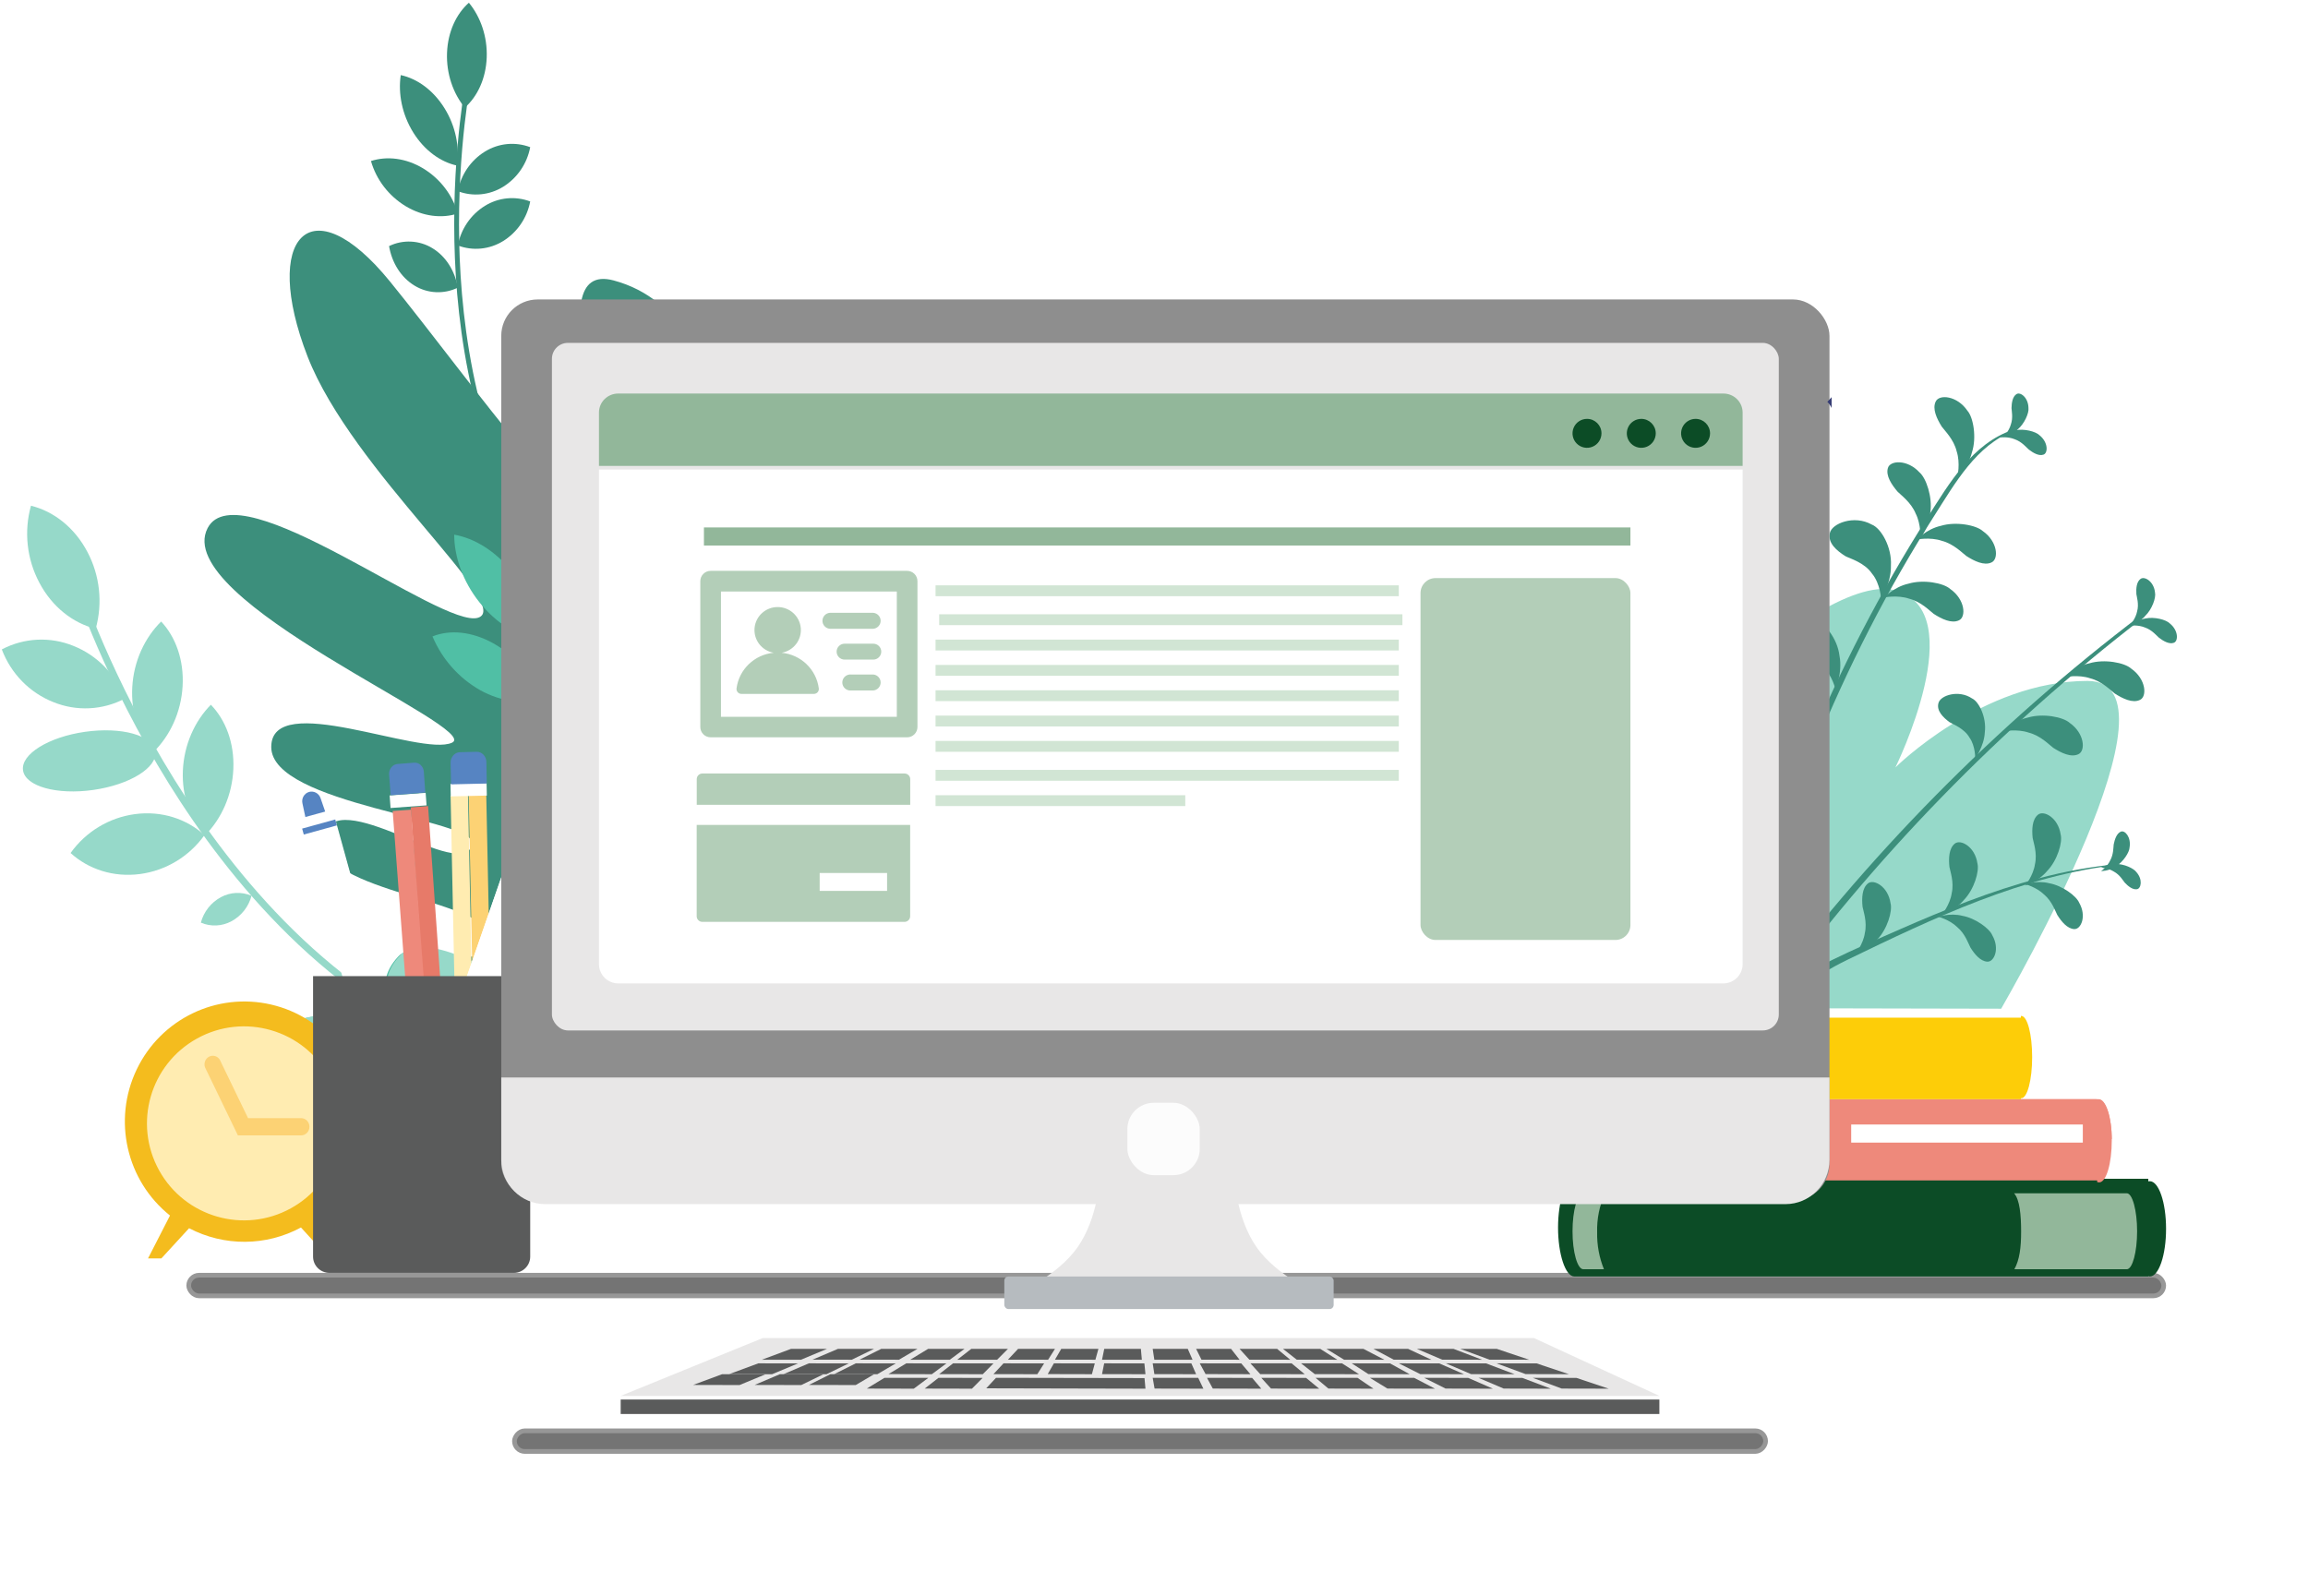 <?xml version="1.0" encoding="UTF-8"?>
<svg width="493px" height="341px" viewBox="0 0 493 341" version="1.1" xmlns="http://www.w3.org/2000/svg" xmlns:xlink="http://www.w3.org/1999/xlink">
    <title>Group 31</title>
    <defs>
        <filter x="-11.2%" y="-554.4%" width="122.4%" height="1208.8%" filterUnits="objectBoundingBox" id="filter-1">
            <feGaussianBlur stdDeviation="10" in="SourceGraphic"></feGaussianBlur>
        </filter>
        <filter x="-7.1%" y="-554.4%" width="114.2%" height="1208.8%" filterUnits="objectBoundingBox" id="filter-2">
            <feGaussianBlur stdDeviation="10" in="SourceGraphic"></feGaussianBlur>
        </filter>
    </defs>
    <g id="T5592--Cyphercor-Webpage-updates" stroke="none" stroke-width="1" fill="none" fill-rule="evenodd">
        <g id="2-FINAL-text-lable" transform="translate(-814, -2023)">
            <g id="Group-31" transform="translate(814.387, 2023.582)">
                <rect id="Rectangle" stroke="#979797" fill="#747474" filter="url(#filter-1)" transform="translate(243.13, 307.294) scale(1, -1) translate(-243.13, -307.294) " x="109.502" y="305.089" width="267.254" height="4.411" rx="2.206"></rect>
                <rect id="Rectangle" stroke="#979797" fill="#747474" filter="url(#filter-2)" x="39.926" y="271.847" width="421.868" height="4.411" rx="2.206"></rect>
                <g id="Plant1" transform="translate(265.162, 81.172)">
                    <path d="M62.127,15.662 L65.558,7.389 C68.213,1.296 75.001,-1.602 80.723,0.898 L80.723,0.898 C95.145,7.198 101.417,24.74 94.728,40.073 L89.829,51.286 C87.686,56.198 88.432,61.599 91.321,65.411 C93.945,68.871 94.372,73.682 92.553,77.862 L89.988,83.764 C87.255,90.056 81.899,94.839 75.33,96.856 C71.347,98.104 68.112,101.029 66.476,104.861 L62.828,113.232 C58.792,122.483 48.467,126.902 39.765,123.1 L34.802,120.931 C26.1,117.129 22.321,106.546 26.352,97.293 L26.352,97.293 C32.877,86.23 32.356,77.973 30.046,72.373 C26.609,63.973 26.723,54.544 30.362,46.229 L30.877,45.048 C34.68,36.29 42.079,29.588 51.184,26.655 C55.111,25.397 59.219,22.329 62.127,15.662 Z" id="Path" fill="#50BFA5"></path>
                    <path d="M0,132.337 C6.992,123.219 45.834,74.797 70.82,66.657 C98.406,57.672 72.412,93.357 72.412,93.357 C72.412,93.357 121.36,39.521 139.322,44.374 C155.786,48.823 139.322,82.194 139.322,82.194 C139.322,82.194 157.866,63.714 180.353,63.714 C202.239,63.714 163.908,130.233 161.908,133.741 L55.28,133.515 L0,132.337 Z" id="Path" fill="#96D9C9"></path>
                    <path d="M147.702,28.307 C127.708,59.63 113.15,95.99 104.796,132.968 L102.818,132.946 C111.127,96.73 126.204,60.097 146.166,28.797 C150.805,21.523 155.815,12.885 164.5,10.058 C164.667,10.002 164.731,10.257 164.572,10.323 C156.645,13.317 152.043,21.496 147.702,28.307 Z" id="Path" fill="#3C8F7C"></path>
                    <path d="M109.776,132.938 C132.986,101.328 160.662,73.236 191.944,49.536 C192.268,49.293 192.704,49.854 192.38,50.106 C161.669,73.716 134.538,101.624 111.823,132.968 L109.776,132.938 Z" id="Path" fill="#3C8F7C"></path>
                    <path d="M149.226,9.398 C149.761,10.15 151.81,12.113 152.412,14.692 C153.222,17.139 152.582,20.212 152.514,20.097 C152.362,20.157 154.885,18.115 155.674,14.868 C156.694,11.753 155.98,7.432 154.709,5.999 C152.516,2.763 148.683,2.435 147.939,4.004 C147.15,5.563 148.151,7.684 149.226,9.398 Z" id="Path" fill="#3C8F7C"></path>
                    <path d="M154.469,37.024 C153.723,36.483 151.792,34.424 149.213,33.777 C146.772,32.931 143.687,33.507 143.793,33.566 C143.73,33.718 145.827,31.275 149.089,30.563 C152.235,29.622 156.559,30.412 157.973,31.691 C161.179,33.918 161.436,37.698 159.845,38.399 C158.277,39.146 156.167,38.117 154.469,37.024 Z" id="Path" fill="#3C8F7C"></path>
                    <path d="M147.511,49.393 C146.767,48.852 144.835,46.793 142.256,46.146 C139.817,45.299 136.73,45.876 136.836,45.938 C136.772,46.087 138.869,43.643 142.131,42.932 C145.279,41.99 149.601,42.783 151.014,44.063 C154.221,46.287 154.478,50.067 152.889,50.768 C151.316,51.515 149.206,50.486 147.511,49.393 Z" id="Path" fill="#3C8F7C"></path>
                    <path d="M173.023,77.997 C172.276,77.456 170.346,75.396 167.767,74.75 C165.326,73.903 162.241,74.479 162.347,74.539 C162.283,74.69 164.38,72.247 167.642,71.535 C170.788,70.594 175.112,71.386 176.526,72.664 C179.732,74.89 179.989,78.67 178.4,79.371 C176.83,80.118 174.72,79.09 173.023,77.997 Z" id="Path" fill="#3C8F7C"></path>
                    <path d="M186.166,66.4 C185.422,65.858 183.489,63.799 180.91,63.153 C178.471,62.308 175.383,62.882 175.489,62.944 C175.425,63.093 177.523,60.65 180.785,59.941 C183.931,58.997 188.253,59.789 189.667,61.069 C192.874,63.293 193.131,67.073 191.542,67.774 C189.975,68.524 187.867,67.493 186.166,66.4 Z" id="Path" fill="#3C8F7C"></path>
                    <path d="M139.796,23.294 C140.425,23.949 142.68,25.559 143.661,27.984 C144.818,30.251 144.698,33.336 144.616,33.24 C144.478,33.323 146.552,30.955 146.786,27.67 C147.263,24.478 145.9,20.37 144.465,19.163 C141.868,16.333 138.176,16.584 137.717,18.226 C137.216,19.864 138.502,21.783 139.796,23.294 Z" id="Path" fill="#3C8F7C"></path>
                    <path d="M128.661,37.075 C129.565,37.555 132.724,38.422 134.312,40.777 C136.11,42.877 136.338,46.465 136.217,46.379 C136.048,46.534 138.469,42.911 138.364,39.052 C138.587,35.186 136.287,31.068 134.258,30.305 C130.502,28.187 125.698,30.075 125.304,32.156 C124.85,34.263 126.78,35.899 128.661,37.075 Z" id="Path" fill="#3C8F7C"></path>
                    <path d="M117.691,58.029 C118.641,58.337 121.827,58.653 123.748,60.65 C125.827,62.363 126.635,65.754 126.512,65.705 C126.373,65.878 128.11,62.029 127.373,58.347 C126.95,54.617 124.053,51.052 121.972,50.653 C118.001,49.241 113.681,51.828 113.644,53.882 C113.552,55.959 115.68,57.217 117.691,58.029 Z" id="Path" fill="#3C8F7C"></path>
                    <path d="M150.892,72.533 C151.577,72.965 154.008,73.843 155.135,75.805 C156.433,77.582 156.415,80.461 156.326,80.396 C156.183,80.511 158.289,77.757 158.419,74.66 C158.809,71.584 157.225,68.165 155.672,67.444 C152.831,65.542 148.947,66.782 148.521,68.424 C148.049,70.072 149.474,71.492 150.892,72.533 Z" id="Path" fill="#3C8F7C"></path>
                    <path d="M167.804,14.276 C167.381,13.917 166.317,12.6 164.803,12.085 C163.393,11.48 161.521,11.677 161.572,11.735 C161.529,11.823 162.888,10.456 164.875,10.18 C166.796,9.758 169.344,10.429 170.133,11.259 C171.952,12.734 171.944,15.01 170.962,15.366 C169.981,15.722 168.772,15.021 167.804,14.276 Z" id="Path" fill="#3C8F7C"></path>
                    <path d="M164.121,5.431 C164.139,5.956 164.49,7.511 163.974,8.939 C163.597,10.364 162.347,11.664 162.347,11.593 C162.257,11.578 164.074,11.339 165.445,9.98 C166.888,8.765 167.893,6.459 167.74,5.398 C167.712,3.184 166.013,1.901 165.179,2.443 C164.346,2.985 164.144,4.276 164.121,5.431 Z" id="Path" fill="#3C8F7C"></path>
                    <path d="M195.633,54.497 C195.21,54.141 194.145,52.821 192.631,52.306 C191.211,51.69 189.341,51.89 189.403,51.934 C189.358,52.022 190.716,50.656 192.704,50.379 C194.624,49.958 197.173,50.628 197.962,51.458 C199.784,52.936 199.773,55.208 198.794,55.564 C197.815,55.92 196.596,55.23 195.633,54.497 Z" id="Path" fill="#3C8F7C"></path>
                    <path d="M190.79,45.162 C190.855,45.7 191.387,47.312 190.949,48.862 C190.665,50.396 189.411,51.87 189.405,51.793 C189.303,51.793 191.276,51.365 192.666,49.831 C194.141,48.432 195.031,45.917 194.767,44.808 C194.534,42.479 192.555,41.275 191.685,41.917 C190.815,42.559 190.713,43.953 190.79,45.162 Z" id="Path" fill="#3C8F7C"></path>
                    <path d="M168.639,97.278 C168.776,98.108 169.679,100.518 169.122,102.899 C168.792,105.257 167.002,107.567 166.988,107.452 C166.835,107.452 169.781,106.687 171.771,104.272 C173.905,102.053 175.08,98.176 174.611,96.503 C174.108,92.974 171.041,91.263 169.778,92.29 C168.515,93.317 168.444,95.444 168.639,97.278 Z" id="Path" fill="#3C8F7C"></path>
                    <path d="M150.859,103.463 C150.996,104.294 151.9,106.704 151.342,109.086 C151.013,111.444 149.219,113.752 149.208,113.637 C149.054,113.637 152.002,112.874 153.994,110.459 C156.128,108.24 157.29,104.362 156.834,102.688 C156.332,99.159 153.263,97.448 151.999,98.475 C150.735,99.502 150.669,101.627 150.859,103.463 Z" id="Path" fill="#3C8F7C"></path>
                    <path d="M132.305,111.974 C132.442,112.804 133.345,115.213 132.788,117.593 C132.458,119.949 130.665,122.256 130.654,122.14 C130.5,122.14 133.444,121.379 135.438,118.965 C137.583,116.739 138.747,112.864 138.275,111.189 C137.775,107.662 134.705,105.952 133.444,106.978 C132.184,108.005 132.11,110.141 132.305,111.974 Z" id="Path" fill="#3C8F7C"></path>
                    <path d="M173.889,113.695 C173.518,113.018 172.804,110.783 171.067,109.339 C169.511,107.801 166.93,107.057 166.986,107.147 C166.88,107.235 169.402,106.229 172.181,106.937 C174.947,107.427 177.968,109.634 178.575,111.104 C180.203,113.944 178.989,116.809 177.514,116.732 C176.04,116.654 174.783,115.137 173.889,113.695 Z" id="Path" fill="#3C8F7C"></path>
                    <path d="M155.334,120.653 C154.966,119.974 154.25,117.739 152.513,116.298 C150.957,114.761 148.376,114.017 148.432,114.107 C148.326,114.193 150.85,113.187 153.627,113.895 C156.392,114.387 159.415,116.591 160.02,118.061 C161.651,120.9 160.436,123.765 158.959,123.689 C157.482,123.614 156.231,122.1 155.334,120.653 Z" id="Path" fill="#3C8F7C"></path>
                    <path d="M188.295,106.793 C187.98,106.422 187.262,105.127 186,104.454 C184.847,103.701 183.162,103.568 183.218,103.619 C183.167,103.686 184.576,102.739 186.367,102.823 C188.119,102.775 190.256,103.755 190.818,104.587 C192.186,106.138 191.82,108.075 190.904,108.213 C189.987,108.352 189.03,107.574 188.295,106.793 Z" id="Path" fill="#3C8F7C"></path>
                    <path d="M185.946,98.656 C185.872,99.172 185.933,100.752 185.202,102.057 C184.6,103.384 183.207,104.432 183.22,104.361 C183.135,104.331 184.881,104.407 186.399,103.337 C187.959,102.409 189.313,100.335 189.342,99.259 C189.703,97.092 188.338,95.536 187.461,95.918 C186.584,96.3 186.168,97.54 185.946,98.656 Z" id="Path" fill="#3C8F7C"></path>
                    <path d="M187.004,102.818 C181.232,103.364 175.516,104.393 169.914,105.893 C159.684,108.594 149.836,112.586 140.162,116.828 C135.402,118.915 130.612,120.972 125.942,123.259 C123.76,124.327 121.562,125.396 119.55,126.769 C116.839,128.618 112.608,132.318 112.095,132.901 L114.319,132.968 C115.837,131.725 121.416,126.991 129.156,123.243 C147.495,114.36 166.557,105.249 187.017,102.986 C187.058,102.976 187.085,102.938 187.082,102.896 C187.079,102.855 187.046,102.821 187.004,102.818 Z" id="Path" fill="#3C8F7C"></path>
                </g>
                <g id="Plant2">
                    <path d="M115.96,117.651 C101.57,96.097 98.083,69.569 97.703,51.112 C97.281,31.074 100.316,15.948 100.346,15.798 L99.34,15.461 C99.307,15.615 96.251,30.848 96.673,51.019 C97.062,69.662 100.585,96.461 115.155,118.279 L115.96,117.651 Z" id="Path" fill="#3C8F7C"></path>
                    <path d="M103.577,11.721 C103.404,16.204 101.604,20.023 98.904,22.419 C96.414,19.392 94.928,15.178 95.101,10.698 C95.274,6.218 97.071,2.396 99.771,0 C102.262,3.027 103.751,7.241 103.577,11.721 Z" id="Path" fill="#3C8F7C"></path>
                    <path d="M94.559,22.532 C96.96,26.395 97.817,30.861 97.227,34.788 C93.731,34.035 90.286,31.581 87.885,27.718 C85.484,23.854 84.627,19.376 85.217,15.461 C88.715,16.212 92.158,18.668 94.559,22.532 Z" id="Path" fill="#3C8F7C"></path>
                    <path d="M90.023,35.408 C93.63,37.61 96.263,41.042 97.406,45.033 C93.999,46.137 89.941,45.687 86.234,43.447 C82.628,41.243 79.997,37.811 78.853,33.819 C82.258,32.716 86.315,33.166 90.023,35.408 Z" id="Path" fill="#3C8F7C"></path>
                    <path d="M91.964,52.431 C94.9,54.205 96.802,57.346 97.406,60.872 C94.459,62.31 90.951,62.146 88.161,60.438 C85.228,58.663 83.323,55.522 82.718,51.994 C85.666,50.557 89.174,50.723 91.964,52.431 L91.964,52.431 Z" id="Path" fill="#3C8F7C"></path>
                    <path d="M103.188,31.803 C106.101,29.998 109.67,29.65 112.868,30.861 C112.202,34.381 110.102,37.453 107.086,39.32 C104.173,41.124 100.605,41.471 97.406,40.262 C98.072,36.742 100.171,33.67 103.188,31.803 L103.188,31.803 Z" id="Path" fill="#3C8F7C"></path>
                    <path d="M103.187,43.399 C106.1,41.594 109.67,41.247 112.868,42.457 C112.199,45.977 110.099,49.047 107.084,50.916 C104.172,52.72 100.604,53.067 97.406,51.858 C98.072,48.338 100.171,45.266 103.187,43.399 L103.187,43.399 Z" id="Path" fill="#3C8F7C"></path>
                    <path d="M101.272,223.528 C70.772,212.49 49.438,186.169 36.913,166.028 C23.314,144.178 16.868,124.659 16.808,124.464 L15.461,124.999 C15.525,125.195 22.016,144.849 35.7,166.855 C48.346,187.194 69.894,213.787 100.779,224.963 L101.272,223.528 Z" id="Path" fill="#96D9C9"></path>
                    <path d="M18.291,117.338 C20.952,122.372 21.585,128.248 20.056,133.741 C15.238,132.556 10.757,129.111 7.996,123.859 C5.332,118.826 4.699,112.949 6.229,107.456 C11.055,108.641 15.527,112.086 18.291,117.338 Z" id="Path" fill="#96D9C9"></path>
                    <path d="M15.314,137.407 C20.363,139.419 24.346,143.505 26.284,148.661 C21.533,151.156 15.951,151.427 10.989,149.403 C5.934,147.395 1.944,143.312 0,138.155 C4.755,135.651 10.345,135.378 15.314,137.407 L15.314,137.407 Z" id="Path" fill="#96D9C9"></path>
                    <ellipse id="Oval" fill="#96D9C9" transform="translate(18.661, 161.966) rotate(-8.11) translate(-18.661, -161.966) " cx="18.661" cy="161.966" rx="14.274" ry="6.272"></ellipse>
                    <path d="M28.434,173.342 C34.151,172.577 39.491,174.372 43.292,177.828 C40.031,182.391 35.06,185.395 29.546,186.136 C23.829,186.898 18.489,185.103 14.688,181.649 C17.949,177.086 22.92,174.082 28.434,173.342 Z" id="Path" fill="#96D9C9"></path>
                    <path d="M27.866,146.207 C28.178,140.645 30.551,135.625 34.035,132.195 C37.146,135.506 38.934,140.45 38.617,146.012 C38.3,151.575 35.933,156.592 32.449,160.025 C29.347,156.714 27.549,151.767 27.866,146.207 Z" id="Path" fill="#96D9C9"></path>
                    <path d="M38.673,164.082 C38.91,158.521 41.209,153.462 44.653,149.975 C47.813,153.225 49.691,158.134 49.457,163.695 C49.223,169.257 46.921,174.318 43.477,177.805 C40.32,174.544 38.439,169.634 38.673,164.082 Z" id="Path" fill="#96D9C9"></path>
                    <path d="M46.792,191.089 C48.814,189.987 51.227,189.875 53.342,190.785 C52.725,193.112 51.177,195.079 49.065,196.218 C47.044,197.32 44.632,197.431 42.519,196.522 C43.134,194.195 44.681,192.228 46.792,191.089 L46.792,191.089 Z" id="Path" fill="#96D9C9"></path>
                    <path d="M174.352,194.623 C174.352,194.623 198.013,142.471 190.102,130.838 C179.171,114.756 165.58,164.104 164.919,159.778 C158.656,118.817 159.966,67.157 130.688,59.328 C114.044,54.879 131.787,97.914 129.722,108.998 C127.657,120.083 99.967,80.502 82.918,59.56 C65.869,38.618 55.436,50.158 65.305,75.564 C74.865,100.133 109.488,128.921 101.739,131.384 C93.991,133.847 50.524,99.623 43.962,112.239 C35.93,127.703 102.884,155.003 96.165,158.081 C89.446,161.158 57.553,146.683 57.553,159.003 C57.553,171.323 101.64,174.401 100.48,179.728 C98.626,188.352 70.939,166.271 68.774,178.221 C66.579,190.469 106.371,191.406 104.982,200.98 C104.182,206.482 94.16,200.724 92.348,208.287 C88.214,225.533 150.929,249.701 150.929,249.701 L174.352,194.623 Z" id="Path" fill="#3C8F7C"></path>
                    <path d="M217.744,206.634 C227.248,211.088 224.677,222.146 224.677,222.146 C224.677,222.146 250.46,202.026 260.081,213.775 C269.703,225.524 264.651,248.551 253.354,252.293 C249.351,253.62 234.557,254.181 216.957,254.308 C184.886,254.54 143.791,253.403 143.791,253.403 C143.791,253.403 209.196,202.632 217.744,206.634 Z" id="Path" fill="#96D9C9"></path>
                    <path d="M149.842,235.012 L150.748,234.236 C130.055,209.042 121.218,177.471 117.451,155.408 C113.36,131.474 114.188,113.272 114.197,113.091 L112.94,112.868 C112.94,113.049 112.094,131.371 116.206,155.442 C120.01,177.686 128.928,209.547 149.842,235.012 Z" id="Path" fill="#50BFA5"></path>
                    <path d="M116.598,109.058 C117.184,114.465 115.829,119.143 113.192,122.145 C109.645,118.323 107.407,113.419 106.818,108.174 C106.233,102.766 107.588,98.089 110.222,95.087 C113.769,98.909 116.008,103.813 116.598,109.058 Z" id="Path" fill="#50BFA5"></path>
                    <path d="M109.042,121.636 C112.595,126.12 114.417,131.381 114.414,136.06 C110.107,135.315 105.558,132.544 102.005,128.064 C98.452,123.584 96.633,118.32 96.633,113.641 C100.94,114.386 105.489,117.15 109.042,121.636 Z" id="Path" fill="#50BFA5"></path>
                    <path d="M105.024,136.872 C109.567,139.453 113.14,143.485 115.187,148.339 C111.502,149.823 106.792,149.436 102.155,146.846 C97.614,144.264 94.042,140.232 91.995,135.379 C95.68,133.892 100.391,134.279 105.024,136.872 Z" id="Path" fill="#50BFA5"></path>
                    <path d="M113.702,161.485 C115.68,162.372 117.291,163.857 118.279,165.704 C116.783,166.408 114.815,166.403 112.807,165.523 C110.828,164.635 109.217,163.149 108.229,161.301 C109.71,160.6 111.691,160.605 113.702,161.485 Z" id="Path" fill="#50BFA5"></path>
                    <path d="M116.019,170.761 C117.998,171.65 119.608,173.134 120.599,174.981 C119.103,175.685 117.135,175.679 115.125,174.8 C113.147,173.912 111.537,172.428 110.549,170.58 C112.038,169.876 114.012,169.882 116.019,170.761 Z" id="Path" fill="#50BFA5"></path>
                    <path d="M120.387,132.07 C123.64,129.724 127.671,129.312 131.421,130.579 C131.244,134.675 129.466,138.47 126.222,140.818 C122.977,143.167 118.937,143.576 115.187,142.324 C115.364,138.213 117.142,134.419 120.387,132.07 Z" id="Path" fill="#50BFA5"></path>
                    <path d="M122.706,145.991 C125.959,143.643 129.99,143.231 133.741,144.484 C133.563,148.585 131.786,152.383 128.541,154.735 C125.297,157.087 121.257,157.495 117.506,156.227 C117.684,152.142 119.461,148.34 122.706,145.991 Z" id="Path" fill="#50BFA5"></path>
                    <path d="M124.064,166.085 C126.227,164.565 128.91,164.304 131.421,165.111 C131.3,167.765 130.116,170.225 127.953,171.745 C125.79,173.265 123.107,173.526 120.599,172.722 C120.717,170.068 121.901,167.607 124.064,166.085 Z" id="Path" fill="#50BFA5"></path>
                    <path d="M164.663,253.722 C164.663,253.722 134.552,215.133 121.963,209.236 C108.554,202.935 120.183,224.759 120.183,224.759 C120.183,224.759 91.503,196.648 84.77,203.67 C78.037,210.691 85.224,217.257 85.224,217.257 C85.224,217.257 61.211,212.804 57.711,221.779 C52.331,235.574 91.828,242.439 91.828,242.439 C91.828,242.439 72.906,238.298 76.692,246.835 C82.4,259.709 164.663,253.722 164.663,253.722 Z" id="Path" fill="#50BFA5"></path>
                    <path d="M57.98,221.685 C61.488,212.677 85.549,217.146 85.549,217.146 C85.549,217.146 78.344,210.554 85.094,203.509 C91.844,196.465 114.323,213.099 114.323,213.099 C114.323,213.099 110.839,197.808 127.735,209.837 C139.815,218.426 163.117,250.474 163.117,250.474 L57.98,221.685 Z" id="Path" fill="#96D9C9"></path>
                    <path d="M143.017,252.897 C143.017,252.897 191.094,256.325 200.456,247.665 C209.818,239.006 200.531,223.361 200.531,223.361 C200.531,223.361 217.029,210.266 216.772,201.715 C216.516,193.165 205.765,197.504 205.765,197.504 C205.765,197.504 223.98,173.952 219.662,169.49 C211.614,161.145 190.551,185.628 190.551,185.628 C190.551,185.628 196.801,173.983 190.208,172.134 C180.264,169.344 172.948,198.067 172.948,198.067 C172.948,198.067 174.804,186.721 167.949,188.227 C155.64,190.914 143.017,252.897 143.017,252.897 Z" id="Path" fill="#50BFA5"></path>
                </g>
                <g id="desktop" transform="translate(23.569, 63.392)">
                    <path d="M53.738,175.682 C53.764,163.704 45.54,153.302 33.927,150.626 C22.313,147.95 10.404,153.712 5.239,164.506 C0.074,175.3 3.028,188.252 12.355,195.705 L7.662,204.863 L10.514,204.863 L16.435,198.415 C23.936,202.34 32.883,202.281 40.333,198.257 L46.349,204.863 L49.237,204.863 L44.424,195.451 C50.316,190.596 53.734,183.341 53.738,175.682 L53.738,175.682 Z" id="Path" fill="#F4BC1E"></path>
                    <ellipse id="Oval" fill="#FFECB1" transform="translate(28.165, 176.015) rotate(-28.93) translate(-28.165, -176.015) " cx="28.165" cy="176.015" rx="20.728" ry="20.721"></ellipse>
                    <path d="M40.387,178.579 L26.859,178.579 L19.829,164.037 C19.523,163.161 19.898,162.187 20.701,161.768 C21.505,161.349 22.484,161.617 22.982,162.393 L29.029,174.897 L40.363,174.897 C41.345,174.897 42.142,175.721 42.142,176.738 C42.142,177.754 41.345,178.579 40.363,178.579 L40.387,178.579 Z" id="Path" fill="#FCD274"></path>
                    <path d="M46.78,113.094 L42.095,114.414 L40.646,107.642 C40.407,106.567 41.044,105.491 42.095,105.198 L42.095,105.198 C43.115,104.942 44.161,105.514 44.51,106.518 L46.78,113.094 Z" id="Path" fill="#5684C2"></path>
                    <path d="M67.653,200.625 C68.434,203.13 69.365,204.959 69.776,204.859 C70.188,204.759 69.927,202.717 69.215,200.224 L67.653,200.625 Z" id="Path" fill="#353C73"></path>
                    <path d="M70.81,190.558 C68.725,185.845 66.983,180.991 65.597,176.031 L46.96,109.002 L39.822,110.964 L58.447,177.968 C59.826,182.941 60.844,188.006 61.492,193.124 L61.687,194.686 C61.716,194.923 61.808,195.149 61.955,195.339 L67.923,202.82 C68.259,203.234 68.809,203.41 69.324,203.268 L69.324,203.268 C69.837,203.124 70.215,202.691 70.286,202.167 L71.504,192.712 C71.54,192.47 71.506,192.222 71.407,191.998 L70.81,190.558 Z" id="Path" fill="#FFFFFF"></path>
                    <polygon id="Rectangle" fill="#FFFFFF" transform="translate(48.815, 128.98) rotate(-15.44) translate(-48.815, -128.98) " points="45.144 109.732 52.48 109.733 52.487 148.228 45.15 148.226"></polygon>
                    <polygon id="Path" fill="#FFFFFF" points="63.091 196.359 70.573 194.491 70.745 193.267 62.241 195.394"></polygon>
                    <polygon id="Rectangle" fill="#5684C2" transform="translate(61.383, 172.055) rotate(-15.709) translate(-61.383, -172.055) " points="60.046 163.696 62.717 163.697 62.72 180.414 60.048 180.413"></polygon>
                    <polygon id="Rectangle" fill="#FFFFFF" transform="translate(62.5, 176.019) rotate(-15.709) translate(-62.5, -176.019) " points="61.164 171.779 63.835 171.78 63.836 180.259 61.165 180.258"></polygon>
                    <polygon id="Rectangle" fill="#5684C2" transform="translate(53.959, 147.58) rotate(-15.44) translate(-53.959, -147.58) " points="50.291 146.922 57.627 146.923 57.627 148.238 50.291 148.237"></polygon>
                    <polygon id="Rectangle" fill="#5684C2" transform="translate(44.293, 112.7) rotate(-15.44) translate(-44.293, -112.7) " points="40.625 112.042 47.961 112.044 47.962 113.358 40.625 113.357"></polygon>
                    <polygon id="Path" fill="#E77A69" points="63.788 108.508 69.581 190.948 73.064 187.51 67.48 108.229"></polygon>
                    <polygon id="Path" fill="#EE897B" points="59.922 109.29 65.841 187.824 69.972 190.175 63.856 109.002"></polygon>
                    <path d="M70.92,188.992 C70.588,188.403 69.912,188.053 69.198,188.102 C68.484,188.151 67.87,188.589 67.636,189.217 C67.095,188.562 66.212,188.233 65.334,188.362 L68.266,195.586 L71.283,195.383 L73.064,187.856 C72.18,187.842 71.357,188.278 70.92,188.992 Z" id="Path" fill="#FFFFFF"></path>
                    <path d="M69.586,194.846 C69.195,194.882 68.808,194.958 68.426,195.075 L69.576,199.221 C69.611,199.368 69.716,199.463 69.829,199.45 L69.829,199.45 C69.94,199.441 70.032,199.331 70.053,199.183 L70.745,194.846 C70.359,194.802 69.971,194.802 69.586,194.846 Z" id="Path" fill="#353C73"></path>
                    <polygon id="Rectangle" fill="#FFFFFF" transform="translate(63.217, 107.02) rotate(-4.19) translate(-63.217, -107.02) " points="59.361 105.676 67.072 105.676 67.072 108.365 59.362 108.365"></polygon>
                    <path d="M64.451,98.961 L60.982,99.235 C60.46,99.273 59.973,99.533 59.631,99.958 C59.288,100.382 59.116,100.936 59.154,101.497 L59.501,105.91 L66.88,105.326 L66.579,100.913 C66.544,100.348 66.298,99.823 65.898,99.455 C65.497,99.088 64.975,98.91 64.451,98.961 Z" id="Path" fill="#5684C2"></path>
                    <polygon id="Path" fill="#FCD274" points="76.157 105.995 77.882 188.628 81.568 185.373 79.913 105.91"></polygon>
                    <polygon id="Path" fill="#FFECB1" points="72.291 105.995 73.932 185.295 77.703 187.855 76.004 105.91"></polygon>
                    <path d="M79.366,186.62 C78.999,186.059 78.383,185.691 77.697,185.622 C77.017,185.721 76.423,186.115 76.088,186.689 C75.583,185.99 74.719,185.612 73.837,185.703 L76.366,193.267 L79.378,193.209 L81.568,185.541 C80.683,185.487 79.839,185.901 79.366,186.62 L79.366,186.62 Z" id="Path" fill="#FFFFFF"></path>
                    <path d="M77.697,192.495 C77.179,192.505 76.664,192.56 76.157,192.661 L77.473,196.877 C77.512,197.027 77.645,197.132 77.796,197.132 L77.796,197.132 C77.948,197.129 78.077,197.018 78.106,196.865 L79.249,192.585 C78.734,192.516 78.215,192.486 77.697,192.495 L77.697,192.495 Z" id="Path" fill="#353C73"></path>
                    <polygon id="Rectangle" fill="#FFFFFF" transform="translate(76.153, 104.73) rotate(-1.23) translate(-76.153, -104.73) " points="72.298 103.385 80.008 103.385 80.009 106.074 72.298 106.074"></polygon>
                    <path d="M77.871,96.634 L74.287,96.724 C73.163,96.753 72.272,97.76 72.292,98.979 L72.387,103.591 L80.022,103.41 L79.938,98.797 C79.912,97.584 78.991,96.619 77.871,96.634 L77.871,96.634 Z" id="Path" fill="#5684C2"></path>
                    <path d="M92.642,115.187 L87.753,113.555 L90.535,107.184 C90.978,106.16 92.191,105.654 93.28,106.039 L93.28,106.039 C94.323,106.396 94.914,107.449 94.646,108.475 L92.642,115.187 Z" id="Path" fill="#5684C2"></path>
                    <path d="M60.088,198.678 C59.288,201.133 58.93,203.17 59.288,203.309 C59.645,203.448 60.606,201.614 61.468,199.172 L60.088,198.678 Z" id="Path" fill="#353C73"></path>
                    <path d="M68.196,192.103 C69.154,187.081 70.475,182.136 72.149,177.307 L94.71,112.178 L87.843,109.776 L65.282,174.905 C63.611,179.735 61.591,184.435 59.238,188.969 L58.522,190.362 C58.414,190.573 58.365,190.809 58.378,191.046 L58.999,200.498 C59.007,201.044 59.356,201.526 59.871,201.699 L59.871,201.699 C60.367,201.87 60.916,201.728 61.269,201.339 L67.587,194.325 C67.743,194.144 67.851,193.924 67.897,193.689 L68.196,192.103 Z" id="Path" fill="#FFFFFF"></path>
                    <polygon id="Rectangle" fill="#FFFFFF" transform="translate(85.083, 129.04) rotate(-70.8) translate(-85.083, -129.04) " points="65.834 125.368 104.33 125.376 104.331 132.712 65.836 132.704"></polygon>
                    <polygon id="Path" fill="#FFFFFF" points="58.47 193.831 65.943 196.359 66.88 195.362 58.376 192.494"></polygon>
                    <polygon id="Rectangle" fill="#5684C2" transform="translate(70.086, 172.109) rotate(-70.8) translate(-70.086, -172.109) " points="61.704 170.768 78.468 170.772 78.468 173.45 61.705 173.447"></polygon>
                    <polygon id="Rectangle" fill="#FFFFFF" transform="translate(68.711, 176.01) rotate(-70.8) translate(-68.711, -176.01) " points="64.46 174.67 72.962 174.672 72.963 177.35 64.46 177.349"></polygon>
                    <polygon id="Rectangle" fill="#5684C2" transform="translate(78.733, 147.263) rotate(-70.8) translate(-78.733, -147.263) " points="78.075 143.595 79.39 143.595 79.391 150.931 78.077 150.931"></polygon>
                    <polygon id="Rectangle" fill="#5684C2" transform="translate(90.619, 113.081) rotate(-70.8) translate(-90.619, -113.081) " points="89.961 109.413 91.275 109.413 91.277 116.749 89.962 116.749"></polygon>
                    <path d="M42.915,144.564 L89.299,144.564 L89.299,204.479 C89.299,206.399 87.733,207.955 85.801,207.955 L46.412,207.955 C44.48,207.955 42.915,206.399 42.915,204.479 L42.915,144.564 Z" id="Path" fill="#5A5B5B"></path>
                    <path d="M435.251,188.37 C435.107,188.37 434.927,188.37 434.927,188.444 L434.927,187.855 L312.324,187.855 C310.412,187.855 308.85,192.672 308.85,198.286 C308.85,203.899 310.412,208.728 312.324,208.728 L434.927,208.728 L434.927,208.642 C434.927,208.642 435.107,208.728 435.251,208.728 C437.175,208.728 438.725,204.169 438.725,198.543 C438.725,192.917 437.175,188.37 435.251,188.37 Z" id="Path" fill="#0C4C26"></path>
                    <path d="M430.335,190.948 L406.256,190.948 C407.482,192.303 407.764,195.678 407.764,199.102 C407.764,202.526 407.445,205.15 406.318,207.182 L430.335,207.182 C431.56,207.182 432.541,203.487 432.541,199.065 C432.541,194.643 431.548,190.948 430.335,190.948 Z" id="Path" fill="#92B79A"></path>
                    <path d="M317.202,199.287 C317.116,196.42 317.696,193.57 318.9,190.948 L314.253,190.948 C312.976,190.948 311.942,194.643 311.942,199.065 C311.942,203.487 312.976,207.182 314.253,207.182 L318.657,207.182 C317.639,204.668 317.145,201.985 317.202,199.287 Z" id="Path" fill="#92B79A"></path>
                    <path d="M424.283,170.918 C424.163,170.918 423.716,170.848 423.716,170.848 L326.324,170.848 C324.78,170.848 323.538,174.559 323.538,179.522 C323.538,184.485 324.744,188.207 326.324,188.207 L424.006,188.207 L424.006,188.558 C424.006,188.558 424.307,188.628 424.428,188.628 C425.959,188.628 427.129,184.59 427.129,179.615 C427.129,174.64 425.815,170.918 424.283,170.918 Z" id="Path" fill="#EE897B"></path>
                    <path d="M424.354,170.848 L326.326,170.848 C324.781,170.848 323.538,174.766 323.538,179.352 L427.129,179.352 C427.129,174.754 425.886,170.848 424.354,170.848 Z" id="Path" fill="#EE897B"></path>
                    <path d="M328.816,179.627 C328.75,176.86 329.273,174.116 330.342,171.621 L328.618,171.621 C327.52,171.621 326.63,175.316 326.63,179.738 C326.63,184.16 327.52,187.855 328.618,187.855 L330.496,187.855 C329.496,186.5 328.816,183.236 328.816,179.627 Z" id="Path" fill="#E55740"></path>
                    <rect id="Rectangle" fill="#FFFFFF" x="371.468" y="176.259" width="49.476" height="3.865"></rect>
                    <path d="M407.802,153.067 L407.706,153.067 L407.706,153.431 L335.11,153.431 L335.11,153.067 C333.127,153.067 332.815,157.037 332.815,161.864 C332.815,166.69 333.127,170.601 335.11,170.648 L335.11,170.848 L407.718,170.848 L407.718,170.648 L407.802,170.648 C409.088,170.648 410.122,166.714 410.122,161.852 C410.122,156.99 409.1,153.067 407.802,153.067 Z" id="Path" fill="#FDCD08"></path>
                    <path d="M244.452,202.47 C240.135,196.25 239.747,187.855 239.747,187.855 L210.946,187.855 C210.946,187.855 210.558,196.262 206.229,202.47 C201.9,208.679 192.89,212.594 192.89,212.594 L257.827,212.594 C257.827,212.594 248.805,208.703 244.452,202.47 Z" id="Path" fill="#E8E7E7"></path>
                    <rect id="Rectangle" fill="#8E8E8E" x="83.114" y="0" width="283.716" height="192.494" rx="7.78"></rect>
                    <path d="M83.114,166.209 L83.114,183.789 C83.114,189.023 87.32,193.267 92.509,193.267 L357.435,193.267 C362.624,193.267 366.83,189.023 366.83,183.789 L366.83,166.209 L83.114,166.209 Z" id="Path" fill="#E8E7E7"></path>
                    <rect id="Rectangle" fill="#B6BBBF" x="190.571" y="208.728" width="70.349" height="6.958" rx="0.88"></rect>
                    <rect id="Rectangle" fill="#E8E7E7" x="93.937" y="9.277" width="262.07" height="146.883" rx="3.41"></rect>
                    <path d="M348.276,24.15 C348.27,21.911 346.431,20.1 344.165,20.1 L108.087,20.1 C106.999,20.1 105.957,20.526 105.188,21.286 C104.419,22.045 103.987,23.076 103.987,24.15 L103.987,35.561 L348.276,35.561 L348.276,24.15 Z" id="Path" fill="#92B79A"></path>
                    <path d="M103.987,36.334 L103.987,142.002 C103.987,144.266 105.821,146.103 108.087,146.11 L344.164,146.11 C345.254,146.11 346.301,145.677 347.072,144.907 C347.843,144.136 348.276,143.091 348.276,142.002 L348.276,36.334 L103.987,36.334 Z" id="Path" fill="#FFFFFF"></path>
                    <path d="M366.374,21.873 C366.759,22.254 367.068,22.701 367.286,23.192 L367.286,20.873 L366.374,21.873 Z" id="Path" fill="#353C73"></path>
                    <polygon id="Path" fill="#E8E7E7" points="138.99 221.87 303.687 221.87 330.496 234.239 108.625 234.239"></polygon>
                    <rect id="Rectangle" fill="#5A5B5B" x="108.625" y="235.012" width="221.87" height="3.092"></rect>
                    <rect id="Rectangle" fill="#FCFCFC" x="216.855" y="171.621" width="15.461" height="15.461" rx="5.63"></rect>
                    <polygon id="Path" fill="#5A5B5B" points="157.988 226.509 149.598 226.497 155.032 224.19 162.74 224.19"></polygon>
                    <polygon id="Path" fill="#5A5B5B" points="147.134 226.509 138.775 226.509 145.011 224.19 152.69 224.19"></polygon>
                    <polygon id="Path" fill="#5A5B5B" points="178.926 226.509 170.471 226.509 174.288 224.19 182.067 224.19"></polygon>
                    <polygon id="Path" fill="#5A5B5B" points="168.062 226.509 159.648 226.497 164.276 224.19 172.017 224.19"></polygon>
                    <polygon id="Path" fill="#5A5B5B" points="199.925 226.509 191.344 226.497 193.51 224.19 201.393 224.19"></polygon>
                    <polygon id="Path" fill="#5A5B5B" points="189.033 226.509 180.521 226.509 183.512 224.19 191.344 224.19"></polygon>
                    <polygon id="Path" fill="#5A5B5B" points="219.947 226.509 211.443 226.509 211.917 224.19 219.741 224.19"></polygon>
                    <polygon id="Path" fill="#5A5B5B" points="210.029 226.509 201.393 226.497 202.726 224.19 210.67 224.19"></polygon>
                    <polygon id="Path" fill="#5A5B5B" points="240.82 226.509 232.681 226.497 231.543 224.19 239.009 224.19"></polygon>
                    <polygon id="Path" fill="#5A5B5B" points="230.77 226.509 222.615 226.509 222.266 224.19 229.758 224.19"></polygon>
                    <polygon id="Path" fill="#5A5B5B" points="261.693 226.509 253.03 226.498 250.097 224.19 258.067 224.19"></polygon>
                    <polygon id="Path" fill="#5A5B5B" points="251.643 226.509 242.915 226.497 240.82 224.19 248.85 224.19"></polygon>
                    <polygon id="Path" fill="#5A5B5B" points="281.792 226.509 273.738 226.498 269.423 224.19 276.822 224.19"></polygon>
                    <polygon id="Path" fill="#5A5B5B" points="271.743 226.509 263.144 226.509 259.374 224.19 267.284 224.19"></polygon>
                    <polygon id="Path" fill="#5A5B5B" points="302.665 226.509 294.196 226.498 287.977 224.19 295.769 224.19"></polygon>
                    <polygon id="Path" fill="#5A5B5B" points="292.615 226.509 284.108 226.498 278.7 224.19 286.527 224.19"></polygon>
                    <polygon id="Path" fill="#5A5B5B" points="152.595 229.601 143.413 229.589 148.817 227.282 157.329 227.293"></polygon>
                    <polygon id="Path" fill="#5A5B5B" points="140.966 229.601 131.817 229.578 138.024 227.282 146.506 227.293"></polygon>
                    <polygon id="Path" fill="#5A5B5B" points="175.091 229.601 165.832 229.578 169.63 227.282 178.201 227.293"></polygon>
                    <polygon id="Path" fill="#5A5B5B" points="163.454 229.601 154.236 229.589 158.845 227.282 167.379 227.293"></polygon>
                    <polygon id="Path" fill="#5A5B5B" points="197.622 229.601 188.251 229.59 190.399 227.282 199.074 227.293"></polygon>
                    <polygon id="Path" fill="#5A5B5B" points="185.973 229.601 176.655 229.59 179.624 227.282 188.251 227.293"></polygon>
                    <polygon id="Path" fill="#5A5B5B" points="220.72 229.601 211.443 229.59 211.902 227.282 220.491 227.293"></polygon>
                    <polygon id="Path" fill="#5A5B5B" points="209.284 229.601 199.847 229.578 201.16 227.282 209.897 227.293"></polygon>
                    <polygon id="Path" fill="#5A5B5B" points="243.139 229.601 233.562 229.578 232.316 227.282 241.184 227.293"></polygon>
                    <polygon id="Path" fill="#5A5B5B" points="231.543 229.601 222.626 229.59 222.266 227.282 230.523 227.282"></polygon>
                    <polygon id="Path" fill="#5A5B5B" points="266.331 229.601 256.898 229.59 253.962 227.282 262.708 227.282"></polygon>
                    <polygon id="Path" fill="#5A5B5B" points="254.735 229.601 245.241 229.59 243.139 227.282 251.941 227.282"></polygon>
                    <polygon id="Path" fill="#5A5B5B" points="288.75 229.601 279.425 229.59 274.835 227.282 283.48 227.293"></polygon>
                    <polygon id="Path" fill="#5A5B5B" points="277.154 229.601 268.334 229.579 264.785 227.282 272.962 227.293"></polygon>
                    <polygon id="Path" fill="#5A5B5B" points="311.169 229.601 301.914 229.579 295.708 227.282 304.276 227.293"></polygon>
                    <polygon id="Path" fill="#5A5B5B" points="299.573 229.601 290.281 229.59 284.885 227.282 293.487 227.293"></polygon>
                    <polygon id="Path" fill="#5A5B5B" points="147.192 231.92 137.229 231.897 142.634 229.601 151.917 229.624"></polygon>
                    <polygon id="Path" fill="#5A5B5B" points="134.013 231.92 124.087 231.897 130.288 229.601 139.548 229.624"></polygon>
                    <polygon id="Path" fill="#5A5B5B" points="171.231 232.693 161.194 232.67 164.973 230.374 174.336 230.386"></polygon>
                    <polygon id="Path" fill="#5A5B5B" points="158.824 231.92 148.825 231.897 153.423 229.601 162.74 229.613"></polygon>
                    <polygon id="Path" fill="#5A5B5B" points="220.72 232.693 186.705 232.616 188.8 230.374 220.517 230.43"></polygon>
                    <polygon id="Path" fill="#5A5B5B" points="183.657 232.693 173.563 232.67 176.516 230.374 185.932 230.397"></polygon>
                    <polygon id="Path" fill="#5A5B5B" points="245.458 232.693 235.103 232.671 233.862 230.374 243.511 230.396"></polygon>
                    <polygon id="Path" fill="#5A5B5B" points="233.089 232.693 222.666 232.671 222.266 230.374 231.989 230.385"></polygon>
                    <polygon id="Path" fill="#5A5B5B" points="269.423 232.693 259.8 232.671 257.054 230.374 266.02 230.385"></polygon>
                    <polygon id="Path" fill="#5A5B5B" points="257.827 232.693 247.54 232.671 245.458 230.374 255.043 230.396"></polygon>
                    <polygon id="Path" fill="#5A5B5B" points="294.935 232.693 284.827 232.671 280.246 230.374 289.675 230.396"></polygon>
                    <polygon id="Path" fill="#5A5B5B" points="282.566 232.693 272.412 232.671 268.65 230.374 278.122 230.385"></polygon>
                    <polygon id="Path" fill="#5A5B5B" points="319.673 232.693 309.632 232.671 303.438 230.374 312.794 230.396"></polygon>
                    <polygon id="Path" fill="#5A5B5B" points="307.304 232.693 297.238 232.671 291.842 230.374 301.233 230.396"></polygon>
                    <rect id="Rectangle" fill="#92B79A" x="126.406" y="48.703" width="197.905" height="3.865"></rect>
                    <rect id="Rectangle" fill="#D1E5D4" x="176.655" y="67.257" width="98.953" height="2.319"></rect>
                    <rect id="Rectangle" fill="#D1E5D4" x="175.882" y="72.668" width="98.953" height="2.319"></rect>
                    <rect id="Rectangle" fill="#D1E5D4" x="175.882" y="61.072" width="98.953" height="2.319"></rect>
                    <rect id="Rectangle" fill="#D1E5D4" x="175.882" y="78.08" width="98.953" height="2.319"></rect>
                    <rect id="Rectangle" fill="#D1E5D4" x="175.882" y="83.491" width="98.953" height="2.319"></rect>
                    <rect id="Rectangle" fill="#D1E5D4" x="175.882" y="88.903" width="98.953" height="2.319"></rect>
                    <rect id="Rectangle" fill="#D1E5D4" x="175.882" y="94.314" width="98.953" height="2.319"></rect>
                    <rect id="Rectangle" fill="#D1E5D4" x="175.882" y="100.499" width="98.953" height="2.319"></rect>
                    <rect id="Rectangle" fill="#D1E5D4" x="175.882" y="105.91" width="53.342" height="2.319"></rect>
                    <path d="M318.127,28.591 C318.132,29.844 317.38,30.976 316.224,31.458 C315.067,31.94 313.734,31.676 312.848,30.79 C311.962,29.904 311.698,28.571 312.18,27.414 C312.662,26.258 313.794,25.506 315.047,25.511 C316.748,25.511 318.127,26.89 318.127,28.591 L318.127,28.591 Z" id="Path" fill="#0C4C26"></path>
                    <path d="M329.723,28.591 C329.728,29.842 328.978,30.974 327.823,31.457 C326.668,31.939 325.335,31.678 324.448,30.795 C323.561,29.911 323.295,28.58 323.772,27.423 C324.25,26.266 325.379,25.511 326.63,25.511 C328.333,25.511 329.716,26.888 329.723,28.591 Z" id="Path" fill="#0C4C26"></path>
                    <path d="M341.319,28.591 C341.324,29.842 340.574,30.974 339.419,31.457 C338.264,31.939 336.932,31.678 336.044,30.795 C335.157,29.911 334.891,28.58 335.368,27.423 C335.846,26.266 336.975,25.511 338.226,25.511 C339.929,25.511 341.312,26.888 341.319,28.591 Z" id="Path" fill="#0C4C26"></path>
                    <rect id="Rectangle" fill="#B3CEB8" x="279.473" y="59.526" width="44.838" height="77.307" rx="3.2"></rect>
                    <path d="M169.806,57.98 L127.832,57.98 C126.62,57.987 125.64,58.963 125.633,60.17 L125.633,91.351 C125.64,92.558 126.62,93.534 127.832,93.541 L169.806,93.541 C171.022,93.541 172.01,92.563 172.017,91.351 L172.017,60.17 C172.01,58.959 171.022,57.98 169.806,57.98 L169.806,57.98 Z M167.607,89.161 L130.043,89.161 L130.043,62.396 L167.607,62.396 L167.607,89.161 Z" id="Shape" fill="#B3CEB8" fill-rule="nonzero"></path>
                    <path d="M134.4,84.264 L149.916,84.264 C150.219,84.261 150.506,84.127 150.703,83.897 C150.899,83.668 150.986,83.365 150.941,83.067 C150.398,79.012 147.109,75.866 143.008,75.478 C145.541,75.04 147.316,72.751 147.094,70.207 C146.873,67.664 144.729,65.711 142.158,65.711 C139.587,65.711 137.443,67.664 137.221,70.207 C137,72.751 138.775,75.04 141.308,75.478 C137.207,75.866 133.918,79.012 133.375,83.067 C133.33,83.365 133.417,83.668 133.613,83.897 C133.81,84.127 134.097,84.261 134.4,84.264 L134.4,84.264 Z M153.303,70.354 L162.574,70.354 C163.467,70.28 164.154,69.538 164.154,68.648 C164.154,67.758 163.467,67.017 162.574,66.943 L153.303,66.943 C152.41,67.017 151.724,67.758 151.724,68.648 C151.724,69.538 152.41,70.28 153.303,70.354 L153.303,70.354 Z M162.574,73.539 L156.462,73.539 C155.517,73.539 154.75,74.3 154.75,75.238 C154.75,76.177 155.517,76.938 156.462,76.938 L162.574,76.938 C163.52,76.938 164.286,76.177 164.286,75.238 C164.286,74.3 163.52,73.539 162.574,73.539 L162.574,73.539 Z M162.574,80.122 L157.836,80.122 C157.188,80.068 156.565,80.381 156.224,80.931 C155.883,81.481 155.883,82.175 156.224,82.725 C156.565,83.275 157.188,83.588 157.836,83.534 L162.574,83.534 C163.467,83.46 164.154,82.718 164.154,81.828 C164.154,80.938 163.467,80.197 162.574,80.122 L162.574,80.122 Z" id="Shape" fill="#B3CEB8" fill-rule="nonzero"></path>
                    <path d="M170.459,112.259 L170.459,131.763 C170.459,132.428 169.919,132.968 169.254,132.968 L126.065,132.968 C125.399,132.968 124.86,132.428 124.86,131.763 L124.86,131.763 L124.86,112.259 L170.459,112.259 Z M165.53,122.523 L151.13,122.523 L151.13,126.354 L165.53,126.354 L165.53,122.523 Z M169.266,101.272 C169.931,101.272 170.471,101.811 170.471,102.477 L170.471,107.958 L124.872,107.958 L124.872,102.477 C124.872,101.811 125.411,101.272 126.077,101.272 L169.266,101.272 Z" id="Shape" fill="#B3CEB8" fill-rule="nonzero"></path>
                </g>
            </g>
        </g>
    </g>
</svg>